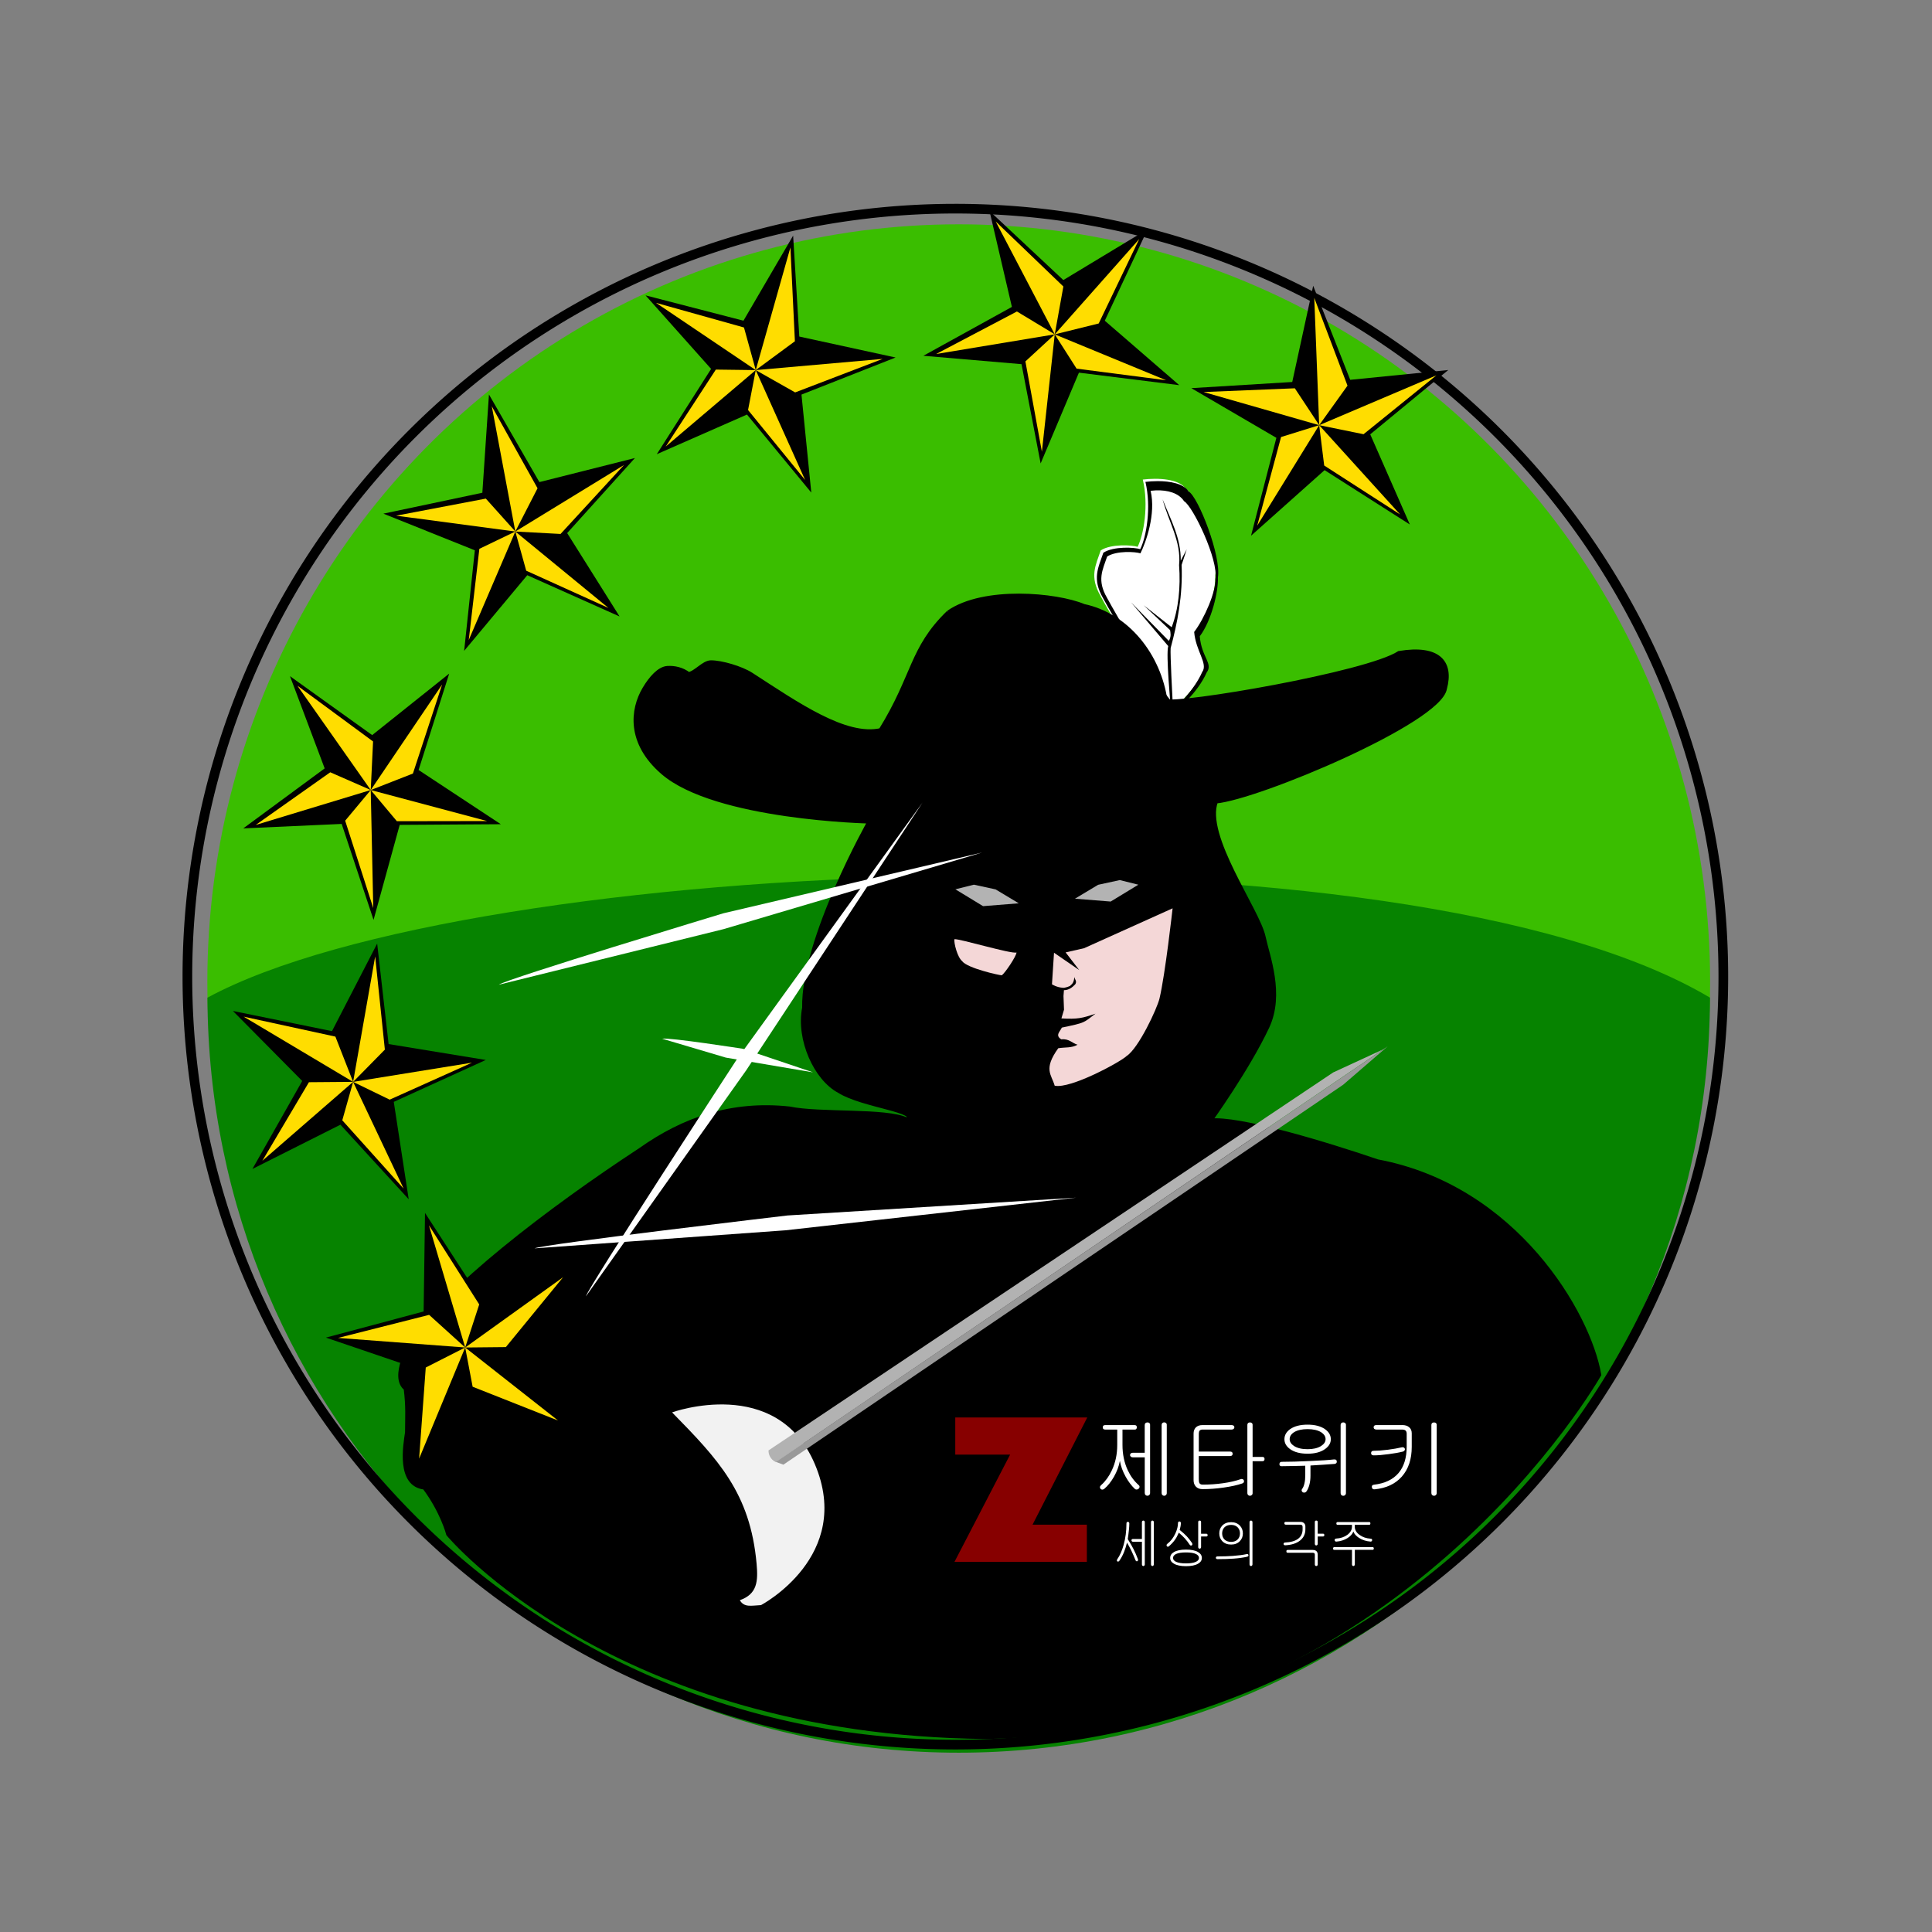 <?xml version="1.0" encoding="UTF-8" standalone="no"?>
<!-- Created with Inkscape (http://www.inkscape.org/) -->

<svg
   xmlns:dc="http://purl.org/dc/elements/1.1/"
   xmlns:cc="http://creativecommons.org/ns#"
   xmlns:rdf="http://www.w3.org/1999/02/22-rdf-syntax-ns#"
   xmlns:svg="http://www.w3.org/2000/svg"
   xmlns="http://www.w3.org/2000/svg"
   xmlns:sodipodi="http://sodipodi.sourceforge.net/DTD/sodipodi-0.dtd"
   xmlns:inkscape="http://www.inkscape.org/namespaces/inkscape"
   width="400"
   height="400"
   viewBox="0 0 105.833 105.833"
   version="1.1"
   id="svg8"
   inkscape:version="0.92.2 (5c3e80d, 2017-08-06)"
   sodipodi:docname="zetawiki_4.svg"
   inkscape:export-filename="H:\이미지\제타위키\ZETA3.png"
   inkscape:export-xdpi="800"
   inkscape:export-ydpi="800">
  <rect x="0" y="0" width="105.833" height="105.833" fill="#808080" stroke="none"/>
  <defs
     id="defs2" />
  <sodipodi:namedview
     id="base"
     pagecolor="#ffffff"
     bordercolor="#666666"
     borderopacity="1.0"
     inkscape:pageopacity="0.0"
     inkscape:pageshadow="2"
     inkscape:zoom="1.979899"
     inkscape:cx="226.73994"
     inkscape:cy="172.84319"
     inkscape:document-units="mm"
     inkscape:current-layer="layer1"
     showgrid="false"
     units="px"
     inkscape:window-width="1920"
     inkscape:window-height="1028"
     inkscape:window-x="-8"
     inkscape:window-y="-8"
     inkscape:window-maximized="1"
     objecttolerance="1"
     gridtolerance="1"
     guidetolerance="1" />
  <g
     inkscape:label="Layer 1"
     inkscape:groupmode="layer"
     id="layer1"
     transform="translate(0,-191.167)">
    <g
       id="g1306">
      <ellipse
         ry="41.494"
         rx="41.16"
         cy="244.949"
         cx="52.518"
         id="path1282"
         style="color:#000000;display:inline;overflow:visible;visibility:visible;opacity:1;fill:#3abe00;fill-opacity:1;fill-rule:nonzero;stroke:none;stroke-width:0.263;stroke-linecap:round;stroke-linejoin:round;stroke-miterlimit:4;stroke-dasharray:none;stroke-dashoffset:0;stroke-opacity:1;marker:none;enable-background:accumulate" />
      <path
         sodipodi:nodetypes="cccc"
         inkscape:connector-curvature="0"
         id="path1282-4"
         d="m 11.364,245.818 c 0.073,22.862 18.476,41.357 41.155,41.36 22.677,-0.003 41.08,-18.498 41.153,-41.36 -16.764,-9.969 -67.941,-7.786 -82.308,0 z"
         style="color:#000000;display:inline;overflow:visible;visibility:visible;opacity:1;fill:#068300;fill-opacity:1;fill-rule:nonzero;stroke:none;stroke-width:0.263;stroke-linecap:round;stroke-linejoin:round;stroke-miterlimit:4;stroke-dasharray:none;stroke-dashoffset:0;stroke-opacity:1;marker:none;enable-background:accumulate" />
      <path
         sodipodi:nodetypes="cccccccccc"
         inkscape:connector-curvature="0"
         id="path1106"
         d="m 60.287,223.814 c -0.618,-1.069 -0.269,-1.674 0.01,-2.498 0.568,-0.367 1.72,-0.295 2.021,-0.195 0.334,-0.668 0.618,-2.282 0.283,-3.685 0.835,-0.1 1.995,-0.048 2.362,0.52 0.535,0.301 1.807,3.555 1.606,4.725 0.033,0.768 -0.357,2.378 -0.992,3.213 0.1,1.169 0.745,1.483 0.378,1.984 -0.501,1.136 -1.654,2.079 -1.654,2.079 -0.568,-0.134 -3.648,-5.441 -4.016,-6.142 z"
         style="fill:#ffffff;fill-opacity:1;fill-rule:evenodd;stroke:none;stroke-width:0.265px;stroke-linecap:butt;stroke-linejoin:miter;stroke-opacity:1" />
      <path
         sodipodi:nodetypes="ccccccsssccccccccccccccssscsscc"
         inkscape:connector-curvature="0"
         id="path1067"
         d="m 51.966,224.729 c 1.934,-1.345 5.897,-0.979 7.401,-0.347 2.389,0.507 4.118,2.711 4.461,5.203 0.731,0.277 11.054,-1.483 12.817,-2.63 2.149,-0.356 2.875,0.501 2.488,1.925 -0.288,1.787 -10.225,5.965 -12.537,6.173 -0.731,1.899 2.297,5.98 2.607,7.451 0.218,1.038 1.046,3.118 0.202,4.912 -1.077,2.29 -3.138,5.154 -3.138,5.154 1.562,-0.19 6.374,1.273 9.188,2.233 7.56,1.417 11.563,8.359 12.13,11.666 0,0 -11.004,19.428 -33.6,19.829 -20.388,-0.208 -29.416,-11.098 -29.416,-11.098 0,0 -0.327,-1.257 -1.311,-2.564 -1.427,-0.149 -1.049,-2.272 -0.942,-2.999 0.003,-0.844 0.052,-1.388 -0.075,-2.416 -0.813,-0.628 0.304,-2.511 0.304,-2.511 1.818,-2.869 7.503,-7.24 12.551,-10.547 2.345,-1.661 4.982,-2.597 8.149,-2.254 1.642,0.345 5.318,0.066 6.421,0.605 0.867,-0.506 -2.426,-0.796 -3.672,-1.587 -1.29,-0.672 -2.264,-2.831 -1.924,-4.551 -0.073,-3.755 3.59,-10.224 3.59,-10.224 0,0 -8.455,-0.174 -11.352,-2.688 -1.869,-1.622 -1.666,-3.424 -0.992,-4.558 0.342,-0.576 0.802,-1.105 1.251,-1.13 0.375,-0.022 0.798,0.065 1.152,0.339 0.42,-0.084 0.831,-0.644 1.223,-0.648 0.553,-0.005 1.646,0.305 2.209,0.669 2.534,1.641 5.168,3.48 7.103,3.045 1.855,-2.993 1.671,-4.477 3.714,-6.454 z"
         style="fill:#000000;fill-opacity:1;fill-rule:evenodd;stroke:#000000;stroke-width:0.257px;stroke-linecap:butt;stroke-linejoin:miter;stroke-opacity:1" />
      <path
         id="path3699"
         d="M 52.333,202.333 A 42.333,42.333 0 0 0 10,244.667 42.333,42.333 0 0 0 52.333,287 42.333,42.333 0 0 0 94.667,244.667 42.333,42.333 0 0 0 52.333,202.333 Z m 0,0.529 a 41.804,41.804 0 0 1 41.804,41.804 41.804,41.804 0 0 1 -41.804,41.804 41.804,41.804 0 0 1 -41.804,-41.804 41.804,41.804 0 0 1 41.804,-41.804 z"
         style="color:#000000;display:inline;overflow:visible;visibility:visible;opacity:1;fill:#000000;fill-opacity:1;fill-rule:nonzero;stroke:none;stroke-width:0.051;stroke-linecap:round;stroke-linejoin:round;stroke-miterlimit:4;stroke-dasharray:none;stroke-dashoffset:0;stroke-opacity:1;marker:none;enable-background:accumulate"
         inkscape:connector-curvature="0" />
      <g
         transform="translate(10.824,0.267)"
         id="g1083">
        <g
           id="g1286"
           transform="matrix(0.204,0,0,0.198,19.965,225.949)">
          <path
             sodipodi:nodetypes="ccccccccc"
             inkscape:connector-curvature="0"
             id="path996"
             d="m 107.701,226.482 v -10.284 h 35.449 l -14.698,29.671 h 14.585 v 10.284 h -35.549 l 14.939,-29.671 z"
             style="fill:#000000;fill-opacity:1;fill-rule:evenodd;stroke:none;stroke-width:0.592px;stroke-linecap:butt;stroke-linejoin:miter;stroke-opacity:1" />
          <path
             sodipodi:nodetypes="ccccccccc"
             inkscape:connector-curvature="0"
             id="path996-1"
             d="m 105.585,225.423 v -10.284 h 35.449 l -14.698,29.671 h 14.585 v 10.284 h -35.549 l 14.939,-29.671 z"
             style="fill:#870000;fill-opacity:1;fill-rule:evenodd;stroke:none;stroke-width:0.592px;stroke-linecap:butt;stroke-linejoin:miter;stroke-opacity:1" />
        </g>
        <g
           aria-label="제타위키"
           style="font-style:normal;font-variant:normal;font-weight:normal;font-stretch:normal;font-size:2.909px;line-height:125%;font-family:HYkanB;-inkscape-font-specification:HYkanB;text-align:start;letter-spacing:0px;word-spacing:0px;writing-mode:lr-tb;text-anchor:start;fill:#ffffff;fill-opacity:1;stroke:none;stroke-width:0.265px;stroke-linecap:butt;stroke-linejoin:miter;stroke-opacity:1"
           id="text4936"
           transform="matrix(1.709,0,0,1.691,15.645,-213.816)">
          <path
             d="m 20.883,285.5 h -0.943 q -0.08,0 -0.08,0.071 -0.003,0.074 0.077,0.074 h 0.386 v 0.5 q 0,0.452 -0.173,0.821 -0.134,0.29 -0.341,0.477 -0.037,0.031 -0.04,0.065 -0.003,0.034 0.02,0.057 0.02,0.023 0.051,0.026 0.034,0 0.065,-0.023 0.176,-0.151 0.313,-0.395 0.142,-0.253 0.19,-0.514 0.043,0.256 0.185,0.514 0.131,0.239 0.295,0.395 0.026,0.023 0.062,0.02 0.031,-0.003 0.06,-0.028 0.026,-0.023 0.028,-0.054 0.003,-0.037 -0.028,-0.062 -0.216,-0.193 -0.349,-0.48 -0.17,-0.369 -0.17,-0.821 v -0.497 h 0.392 q 0.065,0 0.068,-0.074 0,-0.071 -0.068,-0.071 z m 0.321,-0.006 v 0.903 h -0.386 q -0.04,0 -0.062,0.023 -0.023,0.02 -0.023,0.051 0,0.028 0.023,0.048 0.023,0.026 0.065,0.026 h 0.384 v 1.156 q 0,0.04 0.026,0.065 0.023,0.023 0.06,0.023 0.034,0 0.057,-0.023 0.028,-0.026 0.028,-0.065 v -2.213 q 0,-0.037 -0.028,-0.057 -0.023,-0.02 -0.057,-0.017 -0.037,0 -0.06,0.02 -0.026,0.02 -0.026,0.06 z m 0.707,2.208 v -2.213 q 0,-0.037 -0.028,-0.057 -0.023,-0.02 -0.054,-0.02 -0.034,0 -0.057,0.02 -0.026,0.023 -0.026,0.06 v 2.21 q 0,0.04 0.026,0.065 0.023,0.023 0.057,0.023 0.031,0 0.054,-0.023 0.028,-0.026 0.028,-0.065 z"
             style="font-style:normal;font-variant:normal;font-weight:normal;font-stretch:normal;font-size:2.909px;font-family:'New Gulim';-inkscape-font-specification:'New Gulim, Normal';font-variant-ligatures:normal;font-variant-caps:normal;font-variant-numeric:normal;font-feature-settings:normal;text-align:start;writing-mode:lr-tb;text-anchor:start;fill:#ffffff;stroke-width:0.265px"
             id="path5006"
             inkscape:connector-curvature="0" />
          <path
             d="m 23.986,285.5 h -0.932 q -0.139,0 -0.216,0.08 -0.068,0.074 -0.068,0.196 v 1.509 q 0,0.125 0.071,0.205 0.077,0.085 0.216,0.085 0.33,0 0.679,-0.051 0.358,-0.051 0.597,-0.134 0.037,-0.014 0.048,-0.043 0.014,-0.028 0,-0.057 -0.011,-0.028 -0.04,-0.04 -0.034,-0.011 -0.074,0.006 -0.23,0.082 -0.557,0.128 -0.313,0.045 -0.648,0.045 -0.074,0 -0.102,-0.045 -0.023,-0.037 -0.023,-0.131 v -0.75 h 1 q 0.085,0 0.085,-0.074 0,-0.071 -0.085,-0.071 H 22.938 v -0.582 q 0,-0.062 0.026,-0.097 0.031,-0.034 0.094,-0.034 h 0.932 q 0.04,0 0.065,-0.023 0.023,-0.023 0.023,-0.051 0,-0.028 -0.023,-0.051 -0.026,-0.02 -0.068,-0.02 z m 0.676,1.031 v -1.04 q 0,-0.037 -0.028,-0.06 -0.023,-0.017 -0.057,-0.017 -0.034,0 -0.057,0.017 -0.026,0.023 -0.026,0.06 v 2.216 q 0,0.037 0.026,0.06 0.023,0.023 0.057,0.023 0.034,0 0.057,-0.023 0.028,-0.023 0.028,-0.06 v -1.037 h 0.315 q 0.068,0 0.068,-0.071 0,-0.068 -0.068,-0.068 z"
             style="font-style:normal;font-variant:normal;font-weight:normal;font-stretch:normal;font-size:2.909px;font-family:'New Gulim';-inkscape-font-specification:'New Gulim, Normal';font-variant-ligatures:normal;font-variant-caps:normal;font-variant-numeric:normal;font-feature-settings:normal;text-align:start;writing-mode:lr-tb;text-anchor:start;fill:#ffffff;stroke-width:0.265px"
             id="path5008"
             inkscape:connector-curvature="0" />
          <path
             d="m 26.424,285.486 q -0.352,0 -0.56,0.145 -0.182,0.134 -0.182,0.327 0,0.188 0.182,0.321 0.207,0.148 0.56,0.148 0.349,0 0.557,-0.148 0.188,-0.134 0.188,-0.321 0,-0.193 -0.188,-0.327 -0.207,-0.145 -0.557,-0.145 z m 0,0.145 q 0.27,0 0.432,0.099 0.145,0.094 0.145,0.227 0,0.128 -0.145,0.222 -0.162,0.102 -0.432,0.102 -0.273,0 -0.432,-0.102 -0.142,-0.094 -0.142,-0.222 0,-0.136 0.142,-0.227 0.159,-0.099 0.432,-0.099 z m -0.074,1.188 v 0.304 q 0,0.156 -0.026,0.264 -0.023,0.108 -0.071,0.176 -0.026,0.034 -0.017,0.068 0.009,0.031 0.037,0.048 0.031,0.014 0.062,0.006 0.037,-0.009 0.06,-0.045 0.054,-0.085 0.085,-0.199 0.037,-0.136 0.037,-0.304 v -0.327 q 0.259,-0.017 0.409,-0.026 0.241,-0.017 0.366,-0.026 0.077,-0.014 0.068,-0.085 -0.006,-0.068 -0.091,-0.06 -0.23,0.028 -0.767,0.051 -0.52,0.026 -0.903,0.026 -0.074,0 -0.077,0.071 -0.003,0.071 0.068,0.071 0.176,0 0.386,-0.006 0.213,-0.003 0.372,-0.009 z m 1.304,0.884 v -2.213 q 0,-0.037 -0.028,-0.057 -0.023,-0.02 -0.057,-0.02 -0.037,0 -0.06,0.02 -0.026,0.023 -0.026,0.06 v 2.21 q 0,0.04 0.026,0.065 0.023,0.023 0.06,0.023 0.034,0 0.057,-0.023 0.028,-0.026 0.028,-0.065 z"
             style="font-style:normal;font-variant:normal;font-weight:normal;font-stretch:normal;font-size:2.909px;font-family:'New Gulim';-inkscape-font-specification:'New Gulim, Normal';font-variant-ligatures:normal;font-variant-caps:normal;font-variant-numeric:normal;font-feature-settings:normal;text-align:start;writing-mode:lr-tb;text-anchor:start;fill:#ffffff;stroke-width:0.265px"
             id="path5010"
             inkscape:connector-curvature="0" />
          <path
             d="m 29.458,285.5 h -0.832 q -0.043,0 -0.065,0.02 -0.02,0.023 -0.02,0.051 0,0.028 0.02,0.051 0.026,0.023 0.068,0.023 h 0.824 q 0.08,0 0.114,0.034 0.034,0.034 0.034,0.099 v 0.42 q 0,0.545 -0.264,0.858 -0.267,0.315 -0.784,0.375 -0.08,0.009 -0.068,0.082 0.009,0.074 0.088,0.068 0.557,-0.054 0.872,-0.412 0.318,-0.364 0.318,-0.963 v -0.44 q 0,-0.125 -0.082,-0.196 -0.08,-0.071 -0.222,-0.071 z m -0.023,0.722 q -0.162,0.04 -0.438,0.077 -0.276,0.034 -0.455,0.034 -0.082,0 -0.082,0.074 0,0.074 0.085,0.074 0.188,0 0.48,-0.04 0.281,-0.037 0.455,-0.082 0.037,-0.011 0.054,-0.04 0.017,-0.026 0.009,-0.051 -0.009,-0.028 -0.037,-0.043 -0.028,-0.014 -0.071,-0.003 z m 1.128,1.48 v -2.21 q 0,-0.037 -0.028,-0.06 -0.023,-0.017 -0.057,-0.017 -0.037,0 -0.06,0.017 -0.026,0.023 -0.026,0.06 v 2.21 q 0,0.04 0.026,0.065 0.023,0.023 0.06,0.023 0.034,0 0.057,-0.023 0.028,-0.026 0.028,-0.065 z"
             style="font-style:normal;font-variant:normal;font-weight:normal;font-stretch:normal;font-size:2.909px;font-family:'New Gulim';-inkscape-font-specification:'New Gulim, Normal';font-variant-ligatures:normal;font-variant-caps:normal;font-variant-numeric:normal;font-feature-settings:normal;text-align:start;writing-mode:lr-tb;text-anchor:start;fill:#ffffff;stroke-width:0.265px"
             id="path5012"
             inkscape:connector-curvature="0" />
        </g>
        <g
           aria-label="세상의 각주"
           style="font-style:normal;font-variant:normal;font-weight:normal;font-stretch:normal;font-size:2.909px;line-height:125%;font-family:HYkanB;-inkscape-font-specification:HYkanB;text-align:start;letter-spacing:0px;word-spacing:0px;writing-mode:lr-tb;text-anchor:start;fill:#ffffff;fill-opacity:1;stroke:none;stroke-width:0.265px;stroke-linecap:butt;stroke-linejoin:miter;stroke-opacity:1"
           id="text5017"
           transform="matrix(0.941,0,0,1.047,30.557,-25.715)">
          <path
             d="m 21.599,286.599 q 0,0.591 -0.162,1.114 -0.142,0.46 -0.369,0.753 -0.028,0.037 -0.026,0.071 0,0.028 0.026,0.045 0.023,0.017 0.054,0.011 0.034,-0.009 0.06,-0.037 0.165,-0.21 0.281,-0.472 0.097,-0.219 0.168,-0.483 0.136,0.205 0.261,0.435 0.116,0.219 0.23,0.477 0.017,0.04 0.048,0.057 0.031,0.014 0.06,0.003 0.028,-0.011 0.04,-0.043 0.011,-0.034 -0.009,-0.077 -0.111,-0.27 -0.256,-0.523 -0.136,-0.239 -0.33,-0.514 0.045,-0.267 0.068,-0.477 0.023,-0.196 0.023,-0.341 0,-0.043 -0.028,-0.065 -0.023,-0.02 -0.057,-0.02 -0.034,0 -0.057,0.02 -0.026,0.023 -0.026,0.065 z m 1.068,2.139 v -2.213 q 0,-0.037 -0.028,-0.057 -0.023,-0.02 -0.057,-0.02 -0.034,0 -0.057,0.02 -0.026,0.023 -0.026,0.06 v 0.884 H 21.971 q -0.04,0 -0.062,0.02 -0.02,0.023 -0.017,0.051 0,0.028 0.023,0.051 0.026,0.023 0.071,0.023 h 0.514 v 1.182 q 0,0.04 0.026,0.065 0.023,0.023 0.057,0.023 0.034,0 0.057,-0.023 0.028,-0.026 0.028,-0.065 z m 0.526,0 v -2.213 q 0,-0.037 -0.028,-0.057 -0.023,-0.02 -0.054,-0.02 -0.034,0 -0.057,0.02 -0.026,0.023 -0.026,0.06 v 2.21 q 0,0.04 0.026,0.065 0.023,0.023 0.057,0.023 0.031,0 0.054,-0.023 0.028,-0.026 0.028,-0.065 z"
             style="font-style:normal;font-variant:normal;font-weight:normal;font-stretch:normal;font-size:2.909px;font-family:'New Gulim';-inkscape-font-specification:'New Gulim, Normal';font-variant-ligatures:normal;font-variant-caps:normal;font-variant-numeric:normal;font-feature-settings:normal;text-align:start;writing-mode:lr-tb;text-anchor:start;fill:#ffffff;stroke-width:0.265px"
             id="path5019"
             inkscape:connector-curvature="0" />
          <path
             d="m 24.599,286.579 q 0,0.239 -0.145,0.528 -0.176,0.352 -0.474,0.557 -0.04,0.026 -0.045,0.06 -0.006,0.034 0.014,0.06 0.017,0.028 0.048,0.031 0.034,0.006 0.068,-0.017 0.216,-0.168 0.352,-0.338 0.119,-0.148 0.23,-0.378 0.199,0.148 0.347,0.295 0.153,0.153 0.29,0.338 0.026,0.034 0.062,0.04 0.031,0.006 0.06,-0.014 0.026,-0.02 0.031,-0.051 0.003,-0.037 -0.023,-0.074 -0.159,-0.207 -0.307,-0.349 -0.159,-0.151 -0.409,-0.33 0.031,-0.097 0.045,-0.168 0.023,-0.099 0.023,-0.19 0,-0.043 -0.028,-0.065 -0.023,-0.02 -0.057,-0.02 -0.034,0 -0.057,0.02 -0.026,0.023 -0.026,0.065 z m 1.344,0.557 V 286.522 q 0,-0.074 -0.085,-0.074 -0.082,0 -0.082,0.077 v 1.307 q 0,0.04 0.026,0.065 0.023,0.02 0.057,0.02 0.034,0 0.057,-0.02 0.028,-0.023 0.028,-0.062 v -0.554 h 0.315 q 0.031,0 0.051,-0.023 0.017,-0.023 0.017,-0.051 -0.003,-0.028 -0.023,-0.051 -0.02,-0.02 -0.057,-0.02 z m -0.875,0.83 q -0.457,0 -0.702,0.128 -0.222,0.116 -0.222,0.31 0,0.188 0.222,0.301 0.244,0.128 0.702,0.128 0.455,0 0.699,-0.128 0.222,-0.114 0.222,-0.301 0,-0.193 -0.222,-0.31 -0.244,-0.128 -0.699,-0.128 z m 0,0.148 q 0.375,0 0.571,0.08 0.182,0.077 0.182,0.21 0,0.128 -0.182,0.202 -0.196,0.082 -0.571,0.082 -0.378,0 -0.577,-0.082 -0.179,-0.074 -0.179,-0.202 0,-0.134 0.179,-0.21 0.196,-0.08 0.577,-0.08 z"
             style="font-style:normal;font-variant:normal;font-weight:normal;font-stretch:normal;font-size:2.909px;font-family:'New Gulim';-inkscape-font-specification:'New Gulim, Normal';font-variant-ligatures:normal;font-variant-caps:normal;font-variant-numeric:normal;font-feature-settings:normal;text-align:start;writing-mode:lr-tb;text-anchor:start;fill:#ffffff;stroke-width:0.265px"
             id="path5021"
             inkscape:connector-curvature="0" />
          <path
             d="m 27.693,286.531 q -0.327,0 -0.52,0.182 -0.17,0.165 -0.17,0.406 0,0.239 0.17,0.401 0.19,0.182 0.52,0.182 0.321,0 0.511,-0.182 0.173,-0.165 0.173,-0.401 0,-0.241 -0.173,-0.406 -0.193,-0.182 -0.511,-0.182 z m 0,0.142 q 0.247,0 0.389,0.136 0.125,0.125 0.125,0.31 0,0.185 -0.125,0.307 -0.142,0.136 -0.389,0.136 -0.256,0 -0.398,-0.136 -0.125,-0.122 -0.125,-0.307 0,-0.185 0.125,-0.31 0.145,-0.136 0.398,-0.136 z m 1.242,2.065 v -2.213 q 0,-0.037 -0.028,-0.057 -0.023,-0.02 -0.057,-0.02 -0.037,0 -0.06,0.02 -0.026,0.023 -0.026,0.06 v 2.21 q 0,0.04 0.026,0.065 0.023,0.023 0.06,0.023 0.034,0 0.057,-0.023 0.028,-0.026 0.028,-0.065 z m -2.04,-0.415 q -0.043,0 -0.068,0.02 -0.023,0.02 -0.023,0.051 0,0.028 0.023,0.048 0.026,0.023 0.068,0.023 0.548,0 0.932,-0.026 0.477,-0.031 0.807,-0.102 0.037,-0.011 0.057,-0.037 0.017,-0.026 0.011,-0.051 -0.009,-0.028 -0.034,-0.043 -0.034,-0.014 -0.08,-0.003 -0.315,0.062 -0.801,0.094 -0.395,0.026 -0.892,0.026 z"
             style="font-style:normal;font-variant:normal;font-weight:normal;font-stretch:normal;font-size:2.909px;font-family:'New Gulim';-inkscape-font-specification:'New Gulim, Normal';font-variant-ligatures:normal;font-variant-caps:normal;font-variant-numeric:normal;font-feature-settings:normal;text-align:start;writing-mode:lr-tb;text-anchor:start;fill:#ffffff;stroke-width:0.265px"
             id="path5023"
             inkscape:connector-curvature="0" />
          <path
             d="m 31.739,286.516 h -0.869 q -0.08,0 -0.077,0.071 0,0.074 0.08,0.074 h 0.849 q 0.06,0 0.094,0.028 0.037,0.028 0.037,0.088 v 0.125 q 0,0.321 -0.264,0.5 -0.261,0.173 -0.756,0.193 -0.043,0 -0.068,0.026 -0.02,0.02 -0.02,0.051 0,0.028 0.026,0.048 0.026,0.02 0.068,0.02 0.56,-0.026 0.869,-0.25 0.307,-0.222 0.307,-0.585 V 286.755 q 0,-0.108 -0.08,-0.173 -0.077,-0.065 -0.196,-0.065 z m 0.994,0.619 v -0.611 q 0,-0.077 -0.085,-0.077 -0.082,0 -0.082,0.077 v 1.139 q 0,0.04 0.026,0.062 0.023,0.023 0.057,0.023 0.034,0 0.057,-0.023 0.028,-0.023 0.028,-0.062 v -0.384 h 0.31 q 0.074,0 0.074,-0.074 0,-0.071 -0.074,-0.071 z m -0.281,0.849 h -1.466 q -0.08,0 -0.077,0.074 0,0.074 0.077,0.074 h 1.466 q 0.06,0 0.088,0.026 0.026,0.023 0.026,0.077 v 0.506 q 0,0.04 0.026,0.065 0.023,0.02 0.057,0.02 0.034,0 0.057,-0.02 0.028,-0.026 0.028,-0.065 v -0.506 q 0,-0.119 -0.071,-0.185 -0.074,-0.065 -0.21,-0.065 z"
             style="font-style:normal;font-variant:normal;font-weight:normal;font-stretch:normal;font-size:2.909px;font-family:'New Gulim';-inkscape-font-specification:'New Gulim, Normal';font-variant-ligatures:normal;font-variant-caps:normal;font-variant-numeric:normal;font-feature-settings:normal;text-align:start;writing-mode:lr-tb;text-anchor:start;fill:#ffffff;stroke-width:0.265px"
             id="path5025"
             inkscape:connector-curvature="0" />
          <path
             d="m 35.731,286.525 h -1.832 q -0.08,0 -0.08,0.071 -0.003,0.074 0.077,0.074 h 0.832 v 0.097 q 0,0.244 -0.27,0.426 -0.264,0.176 -0.651,0.196 -0.045,0 -0.071,0.028 -0.02,0.023 -0.017,0.054 0.003,0.034 0.028,0.054 0.028,0.026 0.071,0.023 0.372,-0.026 0.656,-0.188 0.256,-0.148 0.335,-0.341 0.074,0.188 0.335,0.338 0.29,0.165 0.67,0.19 0.04,0 0.062,-0.023 0.023,-0.02 0.026,-0.051 0.003,-0.031 -0.017,-0.054 -0.023,-0.023 -0.062,-0.023 -0.395,-0.023 -0.665,-0.205 -0.267,-0.179 -0.267,-0.423 v -0.099 h 0.838 q 0.071,0 0.071,-0.074 0,-0.071 -0.071,-0.071 z m 0.188,1.31 h -2.21 q -0.08,0 -0.082,0.071 -0.003,0.074 0.071,0.074 h 1.031 v 0.761 q 0,0.04 0.026,0.065 0.023,0.02 0.057,0.02 0.031,0 0.054,-0.023 0.028,-0.026 0.028,-0.065 v -0.759 h 1.031 q 0.074,0 0.074,-0.074 -0.003,-0.071 -0.08,-0.071 z"
             style="font-style:normal;font-variant:normal;font-weight:normal;font-stretch:normal;font-size:2.909px;font-family:'New Gulim';-inkscape-font-specification:'New Gulim, Normal';font-variant-ligatures:normal;font-variant-caps:normal;font-variant-numeric:normal;font-feature-settings:normal;text-align:start;writing-mode:lr-tb;text-anchor:start;fill:#ffffff;stroke-width:0.265px"
             id="path5027"
             inkscape:connector-curvature="0" />
        </g>
      </g>
      <g
         transform="matrix(1.854,-0.749,0.749,1.854,-197.12,-231.742)"
         id="g4608">
        <g
           transform="rotate(-31.585,8.339,265.268)"
           id="g4733">
          <path
             inkscape:connector-curvature="0"
             id="path4513"
             d="m 13.031,267.763 -2.42,-1.347 -1.904,1.913 0.533,-2.718 -2.407,-1.22 2.75,-0.333 0.416,-2.666 1.166,2.512 2.665,-0.428 -2.029,1.886 z"
             inkscape:transform-center-y="-0.20985611"
             inkscape:transform-center-x="0.14867551"
             style="color:#000000;display:inline;overflow:visible;visibility:visible;opacity:1;fill:#000000;fill-opacity:1;fill-rule:nonzero;stroke:none;stroke-width:0.053;stroke-linecap:round;stroke-linejoin:round;stroke-miterlimit:4;stroke-dasharray:none;stroke-dashoffset:0;stroke-opacity:1;marker:none;enable-background:accumulate" />
          <path
             sodipodi:nodetypes="cccc"
             inkscape:connector-curvature="0"
             id="path4590"
             d="m 7.175,264.477 3.216,0.718 -0.727,-0.969 z"
             style="fill:#ffdd00;fill-opacity:1;fill-rule:evenodd;stroke:none;stroke-width:0.265px;stroke-linecap:butt;stroke-linejoin:miter;stroke-opacity:1" />
          <path
             inkscape:connector-curvature="0"
             id="path4592"
             d="m 10.39,265.195 -0.342,-3.474 1.052,2.347 z"
             style="fill:#ffdd00;fill-opacity:1;fill-rule:evenodd;stroke:none;stroke-width:0.265px;stroke-linecap:butt;stroke-linejoin:miter;stroke-opacity:1" />
          <path
             sodipodi:nodetypes="cccc"
             inkscape:connector-curvature="0"
             id="path4596"
             d="m 10.39,265.195 3.124,-1.554 -1.896,1.729 z"
             style="fill:#ffdd00;fill-opacity:1;fill-rule:evenodd;stroke:none;stroke-width:0.265px;stroke-linecap:butt;stroke-linejoin:miter;stroke-opacity:1" />
          <path
             sodipodi:nodetypes="cccc"
             inkscape:connector-curvature="0"
             id="path4598"
             d="m 10.39,265.195 2.357,2.308 -2.154,-1.213 z"
             style="fill:#ffdd00;fill-opacity:1;fill-rule:evenodd;stroke:none;stroke-width:0.265px;stroke-linecap:butt;stroke-linejoin:miter;stroke-opacity:1" />
          <path
             inkscape:connector-curvature="0"
             id="path4600"
             d="m 10.39,265.195 -1.531,2.849 0.508,-2.463 z"
             style="fill:#ffdd00;fill-opacity:1;fill-rule:evenodd;stroke:none;stroke-width:0.265px;stroke-linecap:butt;stroke-linejoin:miter;stroke-opacity:1" />
        </g>
      </g>
      <g
         transform="matrix(1.741,-0.984,0.984,1.741,-258.732,-217.036)"
         id="g4608-5">
        <path
           style="color:#000000;display:inline;overflow:visible;visibility:visible;opacity:1;fill:#000000;fill-opacity:1;fill-rule:nonzero;stroke:none;stroke-width:0.053;stroke-linecap:round;stroke-linejoin:round;stroke-miterlimit:4;stroke-dasharray:none;stroke-dashoffset:0;stroke-opacity:1;marker:none;enable-background:accumulate"
           inkscape:transform-center-x="0.14867551"
           inkscape:transform-center-y="-0.20985611"
           d="m 13.031,267.763 -2.42,-1.347 -1.904,1.913 0.533,-2.718 -2.407,-1.22 2.75,-0.333 0.416,-2.666 1.166,2.512 2.665,-0.428 -2.029,1.886 z"
           id="path4513-0"
           inkscape:connector-curvature="0" />
        <path
           style="fill:#ffdd00;fill-opacity:1;fill-rule:evenodd;stroke:none;stroke-width:0.265px;stroke-linecap:butt;stroke-linejoin:miter;stroke-opacity:1"
           d="m 7.175,264.477 3.216,0.718 -0.727,-0.969 z"
           id="path4590-9"
           inkscape:connector-curvature="0"
           sodipodi:nodetypes="cccc" />
        <path
           style="fill:#ffdd00;fill-opacity:1;fill-rule:evenodd;stroke:none;stroke-width:0.265px;stroke-linecap:butt;stroke-linejoin:miter;stroke-opacity:1"
           d="m 10.39,265.195 -0.342,-3.474 1.052,2.347 z"
           id="path4592-7"
           inkscape:connector-curvature="0" />
        <path
           style="fill:#ffdd00;fill-opacity:1;fill-rule:evenodd;stroke:none;stroke-width:0.265px;stroke-linecap:butt;stroke-linejoin:miter;stroke-opacity:1"
           d="m 10.39,265.195 3.124,-1.554 -1.896,1.729 z"
           id="path4596-1"
           inkscape:connector-curvature="0"
           sodipodi:nodetypes="cccc" />
        <path
           style="fill:#ffdd00;fill-opacity:1;fill-rule:evenodd;stroke:none;stroke-width:0.265px;stroke-linecap:butt;stroke-linejoin:miter;stroke-opacity:1"
           d="m 10.39,265.195 2.357,2.308 -2.154,-1.213 z"
           id="path4598-9"
           inkscape:connector-curvature="0"
           sodipodi:nodetypes="cccc" />
        <path
           style="fill:#ffdd00;fill-opacity:1;fill-rule:evenodd;stroke:none;stroke-width:0.265px;stroke-linecap:butt;stroke-linejoin:miter;stroke-opacity:1"
           d="m 10.39,265.195 -1.531,2.849 0.508,-2.463 z"
           id="path4600-5"
           inkscape:connector-curvature="0" />
      </g>
      <g
         transform="matrix(1.992,-0.175,0.175,1.992,-38.877,-306.167)"
         id="g4608-5-5">
        <g
           id="g4741">
          <path
             inkscape:connector-curvature="0"
             id="path4513-0-5"
             d="m 13.031,267.763 -2.42,-1.347 -1.904,1.913 0.533,-2.718 -2.407,-1.22 2.75,-0.333 0.416,-2.666 1.166,2.512 2.665,-0.428 -2.029,1.886 z"
             inkscape:transform-center-y="-0.20985611"
             inkscape:transform-center-x="0.14867551"
             style="color:#000000;display:inline;overflow:visible;visibility:visible;opacity:1;fill:#000000;fill-opacity:1;fill-rule:nonzero;stroke:none;stroke-width:0.053;stroke-linecap:round;stroke-linejoin:round;stroke-miterlimit:4;stroke-dasharray:none;stroke-dashoffset:0;stroke-opacity:1;marker:none;enable-background:accumulate" />
          <path
             sodipodi:nodetypes="cccc"
             inkscape:connector-curvature="0"
             id="path4590-9-2"
             d="m 7.175,264.477 3.216,0.718 -0.727,-0.969 z"
             style="fill:#ffdd00;fill-opacity:1;fill-rule:evenodd;stroke:none;stroke-width:0.265px;stroke-linecap:butt;stroke-linejoin:miter;stroke-opacity:1" />
          <path
             inkscape:connector-curvature="0"
             id="path4592-7-4"
             d="m 10.39,265.195 -0.342,-3.474 1.052,2.347 z"
             style="fill:#ffdd00;fill-opacity:1;fill-rule:evenodd;stroke:none;stroke-width:0.265px;stroke-linecap:butt;stroke-linejoin:miter;stroke-opacity:1" />
          <path
             sodipodi:nodetypes="cccc"
             inkscape:connector-curvature="0"
             id="path4596-1-5"
             d="m 10.39,265.195 3.124,-1.554 -1.896,1.729 z"
             style="fill:#ffdd00;fill-opacity:1;fill-rule:evenodd;stroke:none;stroke-width:0.265px;stroke-linecap:butt;stroke-linejoin:miter;stroke-opacity:1" />
          <path
             sodipodi:nodetypes="cccc"
             inkscape:connector-curvature="0"
             id="path4598-9-1"
             d="m 10.39,265.195 2.357,2.308 -2.154,-1.213 z"
             style="fill:#ffdd00;fill-opacity:1;fill-rule:evenodd;stroke:none;stroke-width:0.265px;stroke-linecap:butt;stroke-linejoin:miter;stroke-opacity:1" />
          <path
             inkscape:connector-curvature="0"
             id="path4600-5-0"
             d="m 10.39,265.195 -1.531,2.849 0.508,-2.463 z"
             style="fill:#ffdd00;fill-opacity:1;fill-rule:evenodd;stroke:none;stroke-width:0.265px;stroke-linecap:butt;stroke-linejoin:miter;stroke-opacity:1" />
        </g>
      </g>
      <g
         transform="matrix(1.862,0.73,-0.73,1.862,215.645,-289.937)"
         id="g4608-5-6">
        <path
           style="color:#000000;display:inline;overflow:visible;visibility:visible;opacity:1;fill:#000000;fill-opacity:1;fill-rule:nonzero;stroke:none;stroke-width:0.053;stroke-linecap:round;stroke-linejoin:round;stroke-miterlimit:4;stroke-dasharray:none;stroke-dashoffset:0;stroke-opacity:1;marker:none;enable-background:accumulate"
           inkscape:transform-center-x="0.14867551"
           inkscape:transform-center-y="-0.20985611"
           d="m 13.031,267.763 -2.42,-1.347 -1.904,1.913 0.533,-2.718 -2.407,-1.22 2.75,-0.333 0.416,-2.666 1.166,2.512 2.665,-0.428 -2.029,1.886 z"
           id="path4513-0-1"
           inkscape:connector-curvature="0" />
        <path
           style="fill:#ffdd00;fill-opacity:1;fill-rule:evenodd;stroke:none;stroke-width:0.265px;stroke-linecap:butt;stroke-linejoin:miter;stroke-opacity:1"
           d="m 7.175,264.477 3.216,0.718 -0.727,-0.969 z"
           id="path4590-9-4"
           inkscape:connector-curvature="0"
           sodipodi:nodetypes="cccc" />
        <path
           style="fill:#ffdd00;fill-opacity:1;fill-rule:evenodd;stroke:none;stroke-width:0.265px;stroke-linecap:butt;stroke-linejoin:miter;stroke-opacity:1"
           d="m 10.39,265.195 -0.342,-3.474 1.052,2.347 z"
           id="path4592-7-6"
           inkscape:connector-curvature="0" />
        <path
           style="fill:#ffdd00;fill-opacity:1;fill-rule:evenodd;stroke:none;stroke-width:0.265px;stroke-linecap:butt;stroke-linejoin:miter;stroke-opacity:1"
           d="m 10.39,265.195 3.124,-1.554 -1.896,1.729 z"
           id="path4596-1-4"
           inkscape:connector-curvature="0"
           sodipodi:nodetypes="cccc" />
        <path
           style="fill:#ffdd00;fill-opacity:1;fill-rule:evenodd;stroke:none;stroke-width:0.265px;stroke-linecap:butt;stroke-linejoin:miter;stroke-opacity:1"
           d="m 10.39,265.195 2.357,2.308 -2.154,-1.213 z"
           id="path4598-9-16"
           inkscape:connector-curvature="0"
           sodipodi:nodetypes="cccc" />
        <path
           style="fill:#ffdd00;fill-opacity:1;fill-rule:evenodd;stroke:none;stroke-width:0.265px;stroke-linecap:butt;stroke-linejoin:miter;stroke-opacity:1"
           d="m 10.39,265.195 -1.531,2.849 0.508,-2.463 z"
           id="path4600-5-7"
           inkscape:connector-curvature="0" />
      </g>
      <g
         transform="matrix(1.854,-0.749,0.749,1.854,-160.116,-274.407)"
         id="g4608-5-6-1">
        <path
           style="color:#000000;display:inline;overflow:visible;visibility:visible;opacity:1;fill:#000000;fill-opacity:1;fill-rule:nonzero;stroke:none;stroke-width:0.053;stroke-linecap:round;stroke-linejoin:round;stroke-miterlimit:4;stroke-dasharray:none;stroke-dashoffset:0;stroke-opacity:1;marker:none;enable-background:accumulate"
           inkscape:transform-center-x="0.14867551"
           inkscape:transform-center-y="-0.20985611"
           d="m 13.031,267.763 -2.42,-1.347 -1.904,1.913 0.533,-2.718 -2.407,-1.22 2.75,-0.333 0.416,-2.666 1.166,2.512 2.665,-0.428 -2.029,1.886 z"
           id="path4513-0-1-9"
           inkscape:connector-curvature="0" />
        <path
           style="fill:#ffdd00;fill-opacity:1;fill-rule:evenodd;stroke:none;stroke-width:0.265px;stroke-linecap:butt;stroke-linejoin:miter;stroke-opacity:1"
           d="m 7.175,264.477 3.216,0.718 -0.727,-0.969 z"
           id="path4590-9-4-3"
           inkscape:connector-curvature="0"
           sodipodi:nodetypes="cccc" />
        <path
           style="fill:#ffdd00;fill-opacity:1;fill-rule:evenodd;stroke:none;stroke-width:0.265px;stroke-linecap:butt;stroke-linejoin:miter;stroke-opacity:1"
           d="m 10.39,265.195 -0.342,-3.474 1.052,2.347 z"
           id="path4592-7-6-6"
           inkscape:connector-curvature="0" />
        <path
           style="fill:#ffdd00;fill-opacity:1;fill-rule:evenodd;stroke:none;stroke-width:0.265px;stroke-linecap:butt;stroke-linejoin:miter;stroke-opacity:1"
           d="m 10.39,265.195 3.124,-1.554 -1.896,1.729 z"
           id="path4596-1-4-3"
           inkscape:connector-curvature="0"
           sodipodi:nodetypes="cccc" />
        <path
           style="fill:#ffdd00;fill-opacity:1;fill-rule:evenodd;stroke:none;stroke-width:0.265px;stroke-linecap:butt;stroke-linejoin:miter;stroke-opacity:1"
           d="m 10.39,265.195 2.357,2.308 -2.154,-1.213 z"
           id="path4598-9-16-9"
           inkscape:connector-curvature="0"
           sodipodi:nodetypes="cccc" />
        <path
           style="fill:#ffdd00;fill-opacity:1;fill-rule:evenodd;stroke:none;stroke-width:0.265px;stroke-linecap:butt;stroke-linejoin:miter;stroke-opacity:1"
           d="m 10.39,265.195 -1.531,2.849 0.508,-2.463 z"
           id="path4600-5-7-0"
           inkscape:connector-curvature="0" />
      </g>
      <g
         transform="matrix(1.996,0.119,-0.119,1.996,83.083,-316.108)"
         id="g4608-5-6-1-3">
        <path
           style="color:#000000;display:inline;overflow:visible;visibility:visible;opacity:1;fill:#000000;fill-opacity:1;fill-rule:nonzero;stroke:none;stroke-width:0.053;stroke-linecap:round;stroke-linejoin:round;stroke-miterlimit:4;stroke-dasharray:none;stroke-dashoffset:0;stroke-opacity:1;marker:none;enable-background:accumulate"
           inkscape:transform-center-x="0.14867551"
           inkscape:transform-center-y="-0.20985611"
           d="m 13.031,267.763 -2.42,-1.347 -1.904,1.913 0.533,-2.718 -2.407,-1.22 2.75,-0.333 0.416,-2.666 1.166,2.512 2.665,-0.428 -2.029,1.886 z"
           id="path4513-0-1-9-5"
           inkscape:connector-curvature="0" />
        <path
           style="fill:#ffdd00;fill-opacity:1;fill-rule:evenodd;stroke:none;stroke-width:0.265px;stroke-linecap:butt;stroke-linejoin:miter;stroke-opacity:1"
           d="m 7.175,264.477 3.216,0.718 -0.727,-0.969 z"
           id="path4590-9-4-3-5"
           inkscape:connector-curvature="0"
           sodipodi:nodetypes="cccc" />
        <path
           style="fill:#ffdd00;fill-opacity:1;fill-rule:evenodd;stroke:none;stroke-width:0.265px;stroke-linecap:butt;stroke-linejoin:miter;stroke-opacity:1"
           d="m 10.39,265.195 -0.342,-3.474 1.052,2.347 z"
           id="path4592-7-6-6-1"
           inkscape:connector-curvature="0" />
        <path
           style="fill:#ffdd00;fill-opacity:1;fill-rule:evenodd;stroke:none;stroke-width:0.265px;stroke-linecap:butt;stroke-linejoin:miter;stroke-opacity:1"
           d="m 10.39,265.195 3.124,-1.554 -1.896,1.729 z"
           id="path4596-1-4-3-0"
           inkscape:connector-curvature="0"
           sodipodi:nodetypes="cccc" />
        <path
           style="fill:#ffdd00;fill-opacity:1;fill-rule:evenodd;stroke:none;stroke-width:0.265px;stroke-linecap:butt;stroke-linejoin:miter;stroke-opacity:1"
           d="m 10.39,265.195 2.357,2.308 -2.154,-1.213 z"
           id="path4598-9-16-9-0"
           inkscape:connector-curvature="0"
           sodipodi:nodetypes="cccc" />
        <path
           style="fill:#ffdd00;fill-opacity:1;fill-rule:evenodd;stroke:none;stroke-width:0.265px;stroke-linecap:butt;stroke-linejoin:miter;stroke-opacity:1"
           d="m 10.39,265.195 -1.531,2.849 0.508,-2.463 z"
           id="path4600-5-7-0-1"
           inkscape:connector-curvature="0" />
      </g>
      <g
         transform="matrix(1.326,-1.498,1.498,1.326,-383.51,-70.205)"
         id="g4608-7">
        <g
           transform="rotate(-31.585,8.339,265.268)"
           id="g4733-4">
          <path
             inkscape:connector-curvature="0"
             id="path4513-4"
             d="m 13.031,267.763 -2.42,-1.347 -1.904,1.913 0.533,-2.718 -2.407,-1.22 2.75,-0.333 0.416,-2.666 1.166,2.512 2.665,-0.428 -2.029,1.886 z"
             inkscape:transform-center-y="-0.20985611"
             inkscape:transform-center-x="0.14867551"
             style="color:#000000;display:inline;overflow:visible;visibility:visible;opacity:1;fill:#000000;fill-opacity:1;fill-rule:nonzero;stroke:none;stroke-width:0.053;stroke-linecap:round;stroke-linejoin:round;stroke-miterlimit:4;stroke-dasharray:none;stroke-dashoffset:0;stroke-opacity:1;marker:none;enable-background:accumulate" />
          <path
             sodipodi:nodetypes="cccc"
             inkscape:connector-curvature="0"
             id="path4590-92"
             d="m 7.175,264.477 3.216,0.718 -0.727,-0.969 z"
             style="fill:#ffdd00;fill-opacity:1;fill-rule:evenodd;stroke:none;stroke-width:0.265px;stroke-linecap:butt;stroke-linejoin:miter;stroke-opacity:1" />
          <path
             inkscape:connector-curvature="0"
             id="path4592-1"
             d="m 10.39,265.195 -0.342,-3.474 1.052,2.347 z"
             style="fill:#ffdd00;fill-opacity:1;fill-rule:evenodd;stroke:none;stroke-width:0.265px;stroke-linecap:butt;stroke-linejoin:miter;stroke-opacity:1" />
          <path
             sodipodi:nodetypes="cccc"
             inkscape:connector-curvature="0"
             id="path4596-8"
             d="m 10.39,265.195 3.124,-1.554 -1.896,1.729 z"
             style="fill:#ffdd00;fill-opacity:1;fill-rule:evenodd;stroke:none;stroke-width:0.265px;stroke-linecap:butt;stroke-linejoin:miter;stroke-opacity:1" />
          <path
             sodipodi:nodetypes="cccc"
             inkscape:connector-curvature="0"
             id="path4598-7"
             d="m 10.39,265.195 2.357,2.308 -2.154,-1.213 z"
             style="fill:#ffdd00;fill-opacity:1;fill-rule:evenodd;stroke:none;stroke-width:0.265px;stroke-linecap:butt;stroke-linejoin:miter;stroke-opacity:1" />
          <path
             inkscape:connector-curvature="0"
             id="path4600-6"
             d="m 10.39,265.195 -1.531,2.849 0.508,-2.463 z"
             style="fill:#ffdd00;fill-opacity:1;fill-rule:evenodd;stroke:none;stroke-width:0.265px;stroke-linecap:butt;stroke-linejoin:miter;stroke-opacity:1" />
        </g>
      </g>
      <path
         sodipodi:nodetypes="ccscccccccccccccccccccc"
         inkscape:connector-curvature="0"
         id="path1085"
         d="m 59.384,243.109 4.85,-2.185 c 0,0 -0.406,3.64 -0.718,4.941 -0.132,0.551 -1.144,2.727 -1.805,3.152 -0.307,0.307 -3.063,1.812 -3.937,1.623 -0.176,-0.621 -0.635,-0.893 0.195,-2.051 0.38,-0.066 0.72,-0.002 1.058,-0.192 -0.295,-0.085 -0.463,-0.343 -0.89,-0.296 -0.356,-0.214 -0.068,-0.429 0.029,-0.643 1.318,-0.278 1.161,-0.248 1.844,-0.764 -0.715,0.247 -0.98,0.311 -1.867,0.26 l 0.142,-0.475 -0.028,-0.746 0.024,-0.325 c 0.272,-0.005 0.451,-0.147 0.616,-0.317 0.117,-0.173 -0.025,-0.272 -0.046,-0.406 -0.013,0.189 -0.059,0.355 -0.206,0.455 0.017,0.044 -0.343,0.16 -0.429,0.135 -0.328,-0.019 -0.595,-0.19 -0.59,-0.189 l 0.112,-1.73 1.383,0.952 -0.747,-0.97 z"
         style="fill:#f4d7d7;fill-opacity:1;fill-rule:evenodd;stroke:none;stroke-width:0.265px;stroke-linecap:butt;stroke-linejoin:miter;stroke-opacity:1" />
      <path
         sodipodi:nodetypes="cccccc"
         inkscape:connector-curvature="0"
         id="path1087"
         d="m 58.887,240.396 1.955,0.157 1.516,-0.923 -1.015,-0.253 -1.188,0.258 z"
         style="fill:#b3b3b3;fill-opacity:1;fill-rule:evenodd;stroke:none;stroke-width:0.265px;stroke-linecap:butt;stroke-linejoin:miter;stroke-opacity:1" />
      <path
         sodipodi:nodetypes="cccccc"
         inkscape:connector-curvature="0"
         id="path1087-3"
         d="m 55.806,240.649 -1.955,0.156 -1.516,-0.923 1.015,-0.253 1.188,0.258 z"
         style="fill:#b3b3b3;fill-opacity:1;fill-rule:evenodd;stroke:none;stroke-width:0.265px;stroke-linecap:butt;stroke-linejoin:miter;stroke-opacity:1" />
      <path
         sodipodi:nodetypes="ccccc"
         inkscape:connector-curvature="0"
         id="path1104"
         d="m 52.709,243.822 c 0.284,0.384 2.035,0.771 2.169,0.771 0.184,-0.134 0.789,-1.033 0.806,-1.25 -0.267,0.1 -3.12,-0.762 -3.404,-0.729 -0.033,0.2 0.162,0.99 0.43,1.207 z"
         style="fill:#f4d7d7;fill-opacity:1;fill-rule:evenodd;stroke:none;stroke-width:0.265px;stroke-linecap:butt;stroke-linejoin:miter;stroke-opacity:1" />
      <path
         inkscape:connector-curvature="0"
         id="path1106-6"
         d="m 63.415,217.523 c -0.232,3.4e-4 -0.461,0.016 -0.67,0.041 0.334,1.403 0.05,3.017 -0.284,3.686 -0.301,-0.1 -1.453,-0.173 -2.021,0.195 -0.279,0.824 -0.628,1.429 -0.01,2.498 0.367,0.702 3.448,6.009 4.016,6.142 0,0 1.153,-0.943 1.654,-2.079 0.367,-0.501 -0.278,-0.815 -0.378,-1.984 0.635,-0.835 1.026,-2.444 0.992,-3.213 0.2,-1.169 -1.072,-4.424 -1.607,-4.725 -0.276,-0.426 -0.997,-0.562 -1.692,-0.561 z m -0.104,0.506 c 0.652,-0.025 1.26,0.144 1.55,0.592 0.482,0.271 1.898,3.209 1.717,4.264 0.03,0.693 -0.59,2.146 -1.163,2.9 0.09,1.055 0.773,1.739 0.441,2.192 -0.452,1.025 -1.392,1.876 -1.392,1.876 -0.513,-0.121 -3.493,-5.311 -3.825,-5.944 -0.558,-0.965 -0.243,-1.511 0.009,-2.255 0.513,-0.332 1.553,-0.266 1.824,-0.176 0.302,-0.603 0.858,-2.16 0.557,-3.426 0.094,-0.011 0.188,-0.019 0.282,-0.023 z"
         style="fill:#000000;fill-opacity:1;fill-rule:evenodd;stroke:none;stroke-width:0.265px;stroke-linecap:butt;stroke-linejoin:miter;stroke-opacity:1" />
      <path
         sodipodi:nodetypes="ccccccccccccccc"
         inkscape:connector-curvature="0"
         id="path1148"
         d="m 64.128,229.865 c 0,0 -0.267,-2.856 -0.134,-3.307 l -2.032,-2.39 2.064,2.106 c 0.15,-0.251 0.088,-0.454 0.072,-0.588 l -1.449,-1.365 c 0,0 1.383,1.089 1.533,1.206 0.379,-0.991 0.496,-2.21 0.407,-3.402 0.132,-1.297 -0.597,-2.424 -0.901,-3.602 0.443,1.123 1.008,2.121 0.992,3.355 l 0.328,-0.621 -0.281,0.857 c 0.072,1.644 -0.231,3.197 -0.6,4.55 -0.033,0.317 0.105,2.872 0.105,2.872 z"
         style="fill:#000000;fill-opacity:1;fill-rule:evenodd;stroke:none;stroke-width:0.265px;stroke-linecap:butt;stroke-linejoin:miter;stroke-opacity:1" />
      <path
         sodipodi:nodetypes="ccccc"
         inkscape:connector-curvature="0"
         id="path1168"
         d="m 27.324,245.109 c 0.399,-0.312 12.298,-3.912 12.298,-3.912 l 14.181,-3.33 -14.167,4.197 z"
         style="fill:#ffffff;fill-opacity:1;fill-rule:evenodd;stroke:none;stroke-width:0.224px;stroke-linecap:butt;stroke-linejoin:miter;stroke-opacity:1" />
      <path
         sodipodi:nodetypes="ccccc"
         inkscape:connector-curvature="0"
         id="path1168-0"
         d="m 29.281,259.551 c 0.476,-0.231 13.861,-1.802 13.861,-1.802 l 15.816,-0.975 -15.923,1.787 z"
         style="fill:#ffffff;fill-opacity:1;fill-rule:evenodd;stroke:none;stroke-width:0.227px;stroke-linecap:butt;stroke-linejoin:miter;stroke-opacity:1" />
      <path
         sodipodi:nodetypes="ccccc"
         inkscape:connector-curvature="0"
         id="path1168-0-7"
         d="m 32.093,262.182 c 0.149,-0.532 8.215,-12.902 8.215,-12.902 l 10.23,-14.154 -9.662,14.672 z"
         style="fill:#ffffff;fill-opacity:1;fill-rule:evenodd;stroke:none;stroke-width:0.232px;stroke-linecap:butt;stroke-linejoin:miter;stroke-opacity:1" />
      <path
         sodipodi:nodetypes="csccsc"
         inkscape:connector-curvature="0"
         id="path1200"
         d="m 36.816,268.536 c 2.514,2.565 4.28,4.405 4.629,8.288 0.086,0.957 0.044,1.662 -0.918,2 0.239,0.419 0.649,0.291 1.161,0.269 0,0 5.091,-2.682 2.946,-7.729 -2.083,-4.901 -7.818,-2.829 -7.818,-2.829 z"
         style="fill:#f2f2f2;fill-opacity:1;fill-rule:evenodd;stroke:none;stroke-width:0.437px;stroke-linecap:butt;stroke-linejoin:miter;stroke-opacity:1" />
      <path
         sodipodi:nodetypes="ccccc"
         inkscape:connector-curvature="0"
         id="path1202"
         d="m 42.1,270.619 30.931,-20.705 2.729,-1.26 -33.255,22.61 c -0.317,-0.154 -0.412,-0.438 -0.405,-0.644 z"
         style="fill:#b2b2b2;fill-opacity:1;fill-rule:evenodd;stroke:none;stroke-width:0.265px;stroke-linecap:butt;stroke-linejoin:miter;stroke-opacity:1" />
      <path
         sodipodi:nodetypes="ccccc"
         inkscape:connector-curvature="0"
         id="path1204"
         d="m 42.504,271.25 0.409,0.15 30.665,-20.812 2.439,-2.105 z"
         style="fill:#999999;fill-opacity:1;fill-rule:evenodd;stroke:none;stroke-width:0.265px;stroke-linecap:butt;stroke-linejoin:miter;stroke-opacity:1" />
      <path
         sodipodi:nodetypes="ccccc"
         inkscape:connector-curvature="0"
         id="path1168-0-5"
         d="m 36.273,248.067 c 0.347,-0.084 4.441,0.554 4.441,0.554 l 3.824,1.289 -4.776,-0.808 z"
         style="fill:#ffffff;fill-opacity:1;fill-rule:evenodd;stroke:none;stroke-width:0.111px;stroke-linecap:butt;stroke-linejoin:miter;stroke-opacity:1" />
    </g>
  </g>
</svg>
